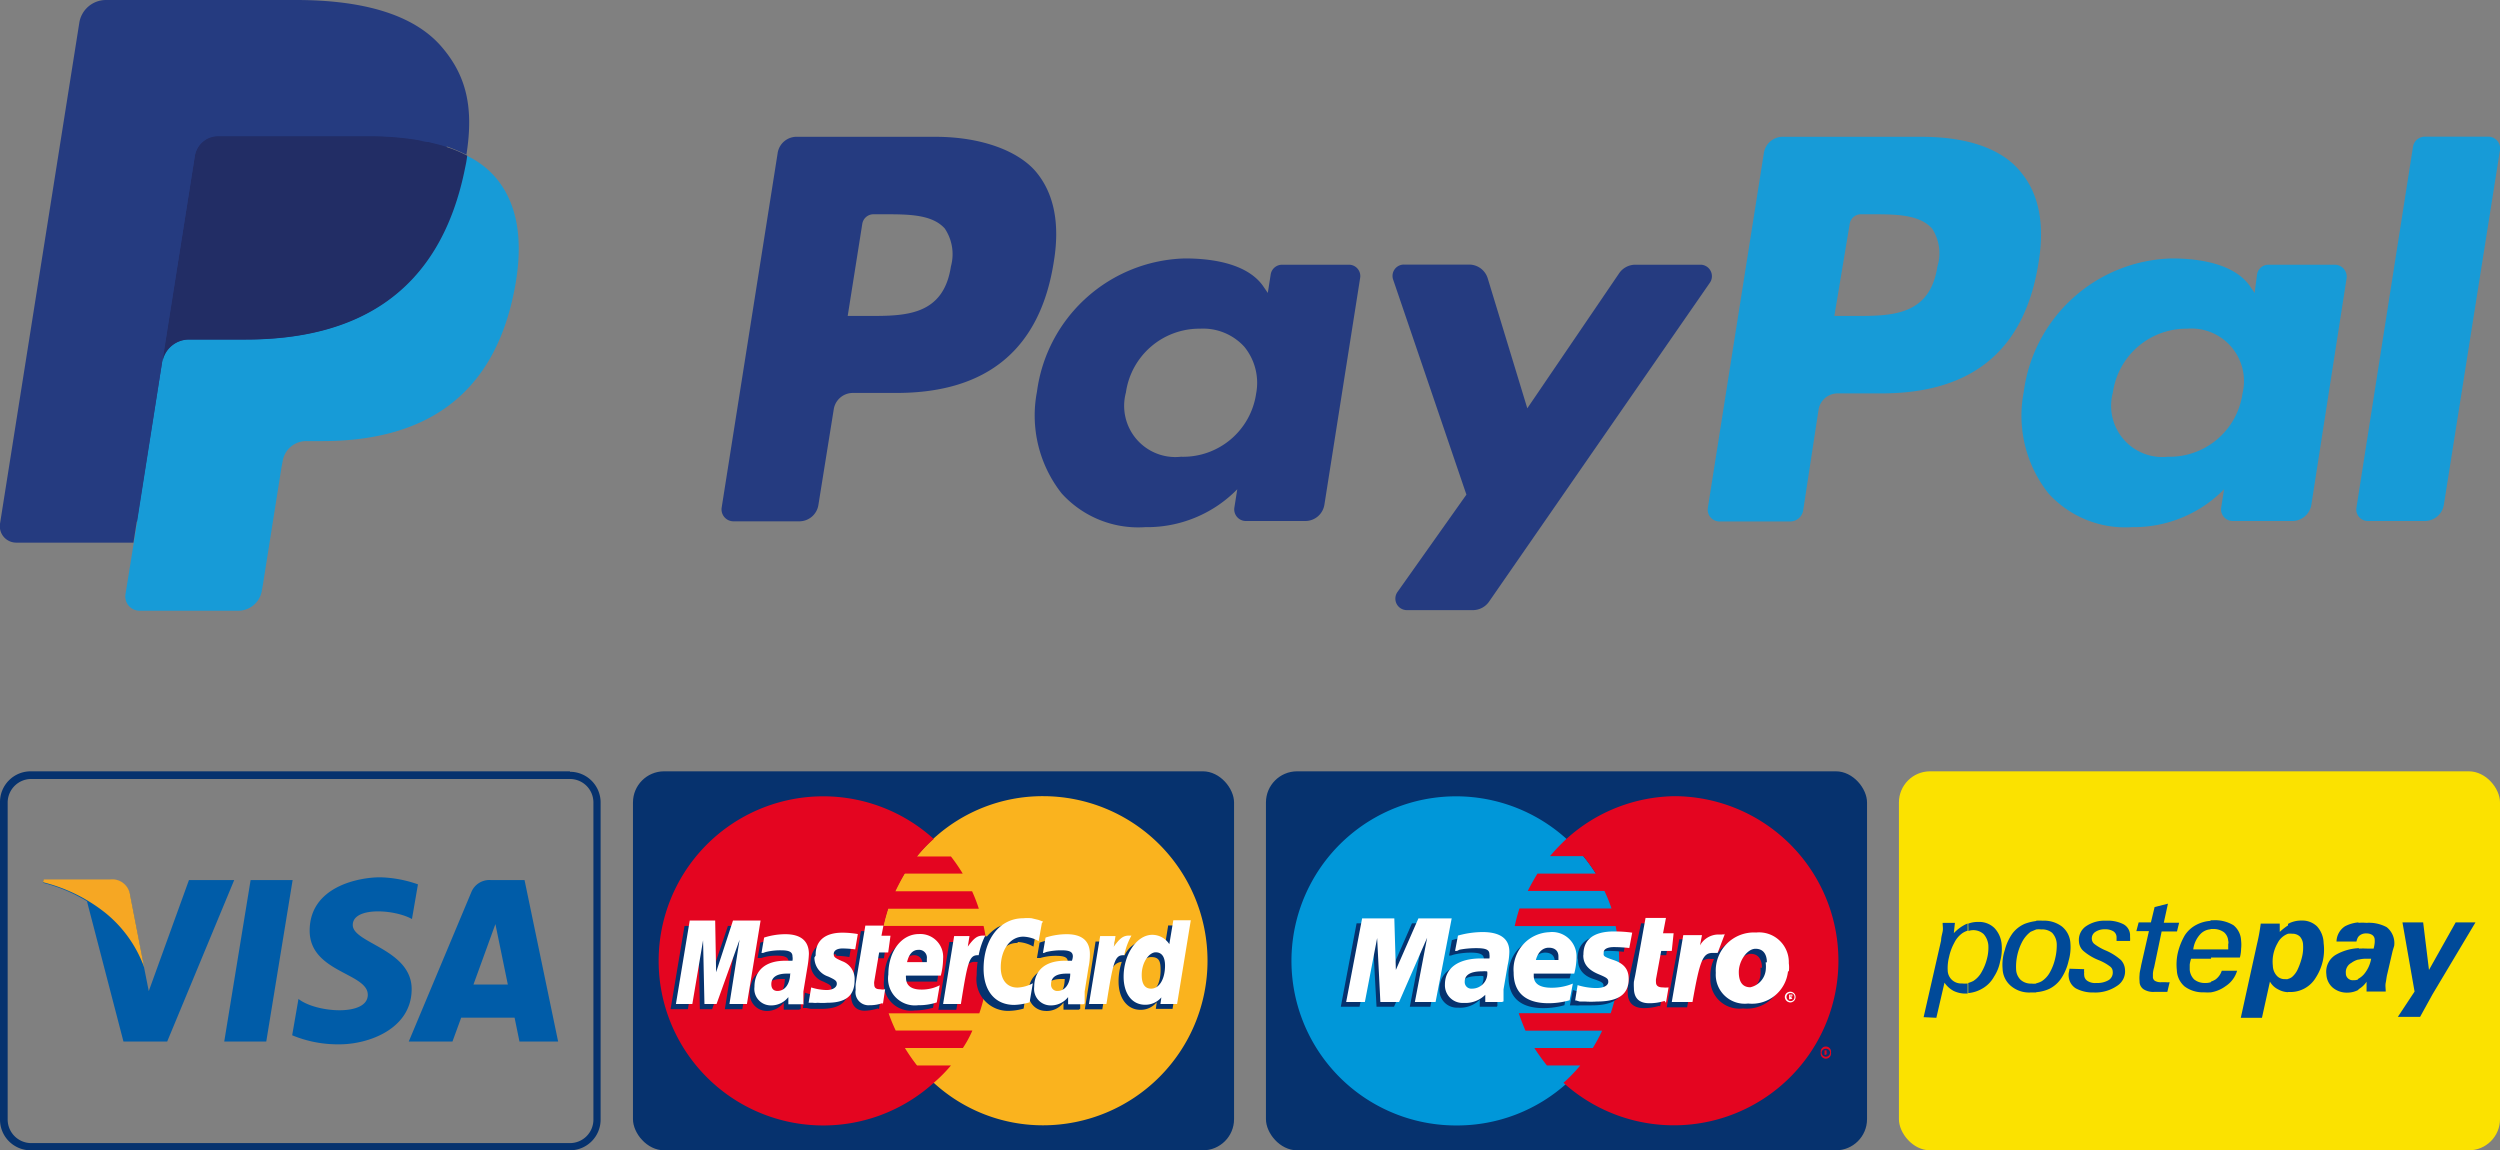 <svg xmlns="http://www.w3.org/2000/svg" id="a3f0c0b4-c44c-4ee0-aaa0-6527e896944c" data-name="Livello 1" viewBox="0 0 163 75"><rect x="0" y="0" width="163" height="75" fill="#808080" stroke="none"/><defs><style>.b2705e90-859a-4f3a-93ee-46e43c5aab18{fill:#253b80;}.a42d5f4a-2177-44b6-9e44-4e0103852088{fill:#179bd7;}.aef902ee-9367-448b-9c6c-906a50b95da5{fill:#222d65;}.b5da75b3-68e3-45c0-b9c5-066e56df18fe{fill:#fbe200;}.e4d637bb-4dc7-4875-afaa-96cb37f8c1af,.e5183708-abfe-4958-b121-a2ad0dbd8c03{fill:#06326e;}.a97b791e-7029-4f50-8635-de6e23f52845{fill:#fab31e;}.a97b791e-7029-4f50-8635-de6e23f52845,.abe2f307-202c-41e2-aa0b-148a92eac1db,.b0304c93-54f4-4573-891b-1889fa5f8856,.e5183708-abfe-4958-b121-a2ad0dbd8c03,.fc1fc925-0dec-4ab2-a208-1b041279d0cc{fill-rule:evenodd;}.fc1fc925-0dec-4ab2-a208-1b041279d0cc{fill:#e40520;}.abe2f307-202c-41e2-aa0b-148a92eac1db{fill:#fff;}.fc539d79-4142-4dac-98ee-b8758886eb33{fill:#005ca8;}.a7caedbf-0b44-462f-832e-928e8a7c3cbe{fill:#f6a723;}.b0304c93-54f4-4573-891b-1889fa5f8856{fill:#0097d9;}.fd15b044-eb81-464d-9522-492a99da3df8{fill:#004a99;}</style></defs><path class="b2705e90-859a-4f3a-93ee-46e43c5aab18" d="M62,17.37c-.49,3.23-3,3.23-5.36,3.23H55.27l.95-6a.74.74,0,0,1,.74-.63h.64c1.62,0,3.17,0,4,.93A3,3,0,0,1,62,17.37ZM61,8.92h-9A1.25,1.25,0,0,0,50.7,10L47.05,33.11a.78.78,0,0,0,.75.88h4.32a1.26,1.26,0,0,0,1.24-1.07l1-6.23a1.26,1.26,0,0,1,1.24-1.07h2.85c5.94,0,9.38-2.88,10.26-8.57.41-2.49,0-4.44-1.14-5.82S64,8.92,61,8.92Z"></path><path class="b2705e90-859a-4f3a-93ee-46e43c5aab18" d="M81.9,25.66A4.81,4.81,0,0,1,77,29.78a3.34,3.34,0,0,1-3.59-4.19,4.84,4.84,0,0,1,4.84-4.16,3.63,3.63,0,0,1,2.88,1.18A3.72,3.72,0,0,1,81.9,25.66Zm6-8.4H83.59a.75.75,0,0,0-.74.63l-.19,1.21-.3-.44c-.94-1.35-3-1.81-5.1-1.81a10,10,0,0,0-9.65,8.69,8.21,8.21,0,0,0,1.61,6.63,6.73,6.73,0,0,0,5.45,2.2,8.23,8.23,0,0,0,6-2.47l-.19,1.2a.76.76,0,0,0,.74.87h3.89a1.26,1.26,0,0,0,1.24-1.06l2.33-14.78A.74.74,0,0,0,87.92,17.26Z"></path><path class="b2705e90-859a-4f3a-93ee-46e43c5aab18" d="M110.92,17.26h-4.34a1.28,1.28,0,0,0-1,.54l-6,8.82L97,18.15a1.27,1.27,0,0,0-1.2-.9H91.55a.74.74,0,0,0-.71,1l4.77,14-4.49,6.34a.75.75,0,0,0,.62,1.19h4.33a1.29,1.29,0,0,0,1-.53l14.43-20.84A.75.75,0,0,0,110.92,17.26Z"></path><path class="a42d5f4a-2177-44b6-9e44-4e0103852088" d="M126.32,17.37c-.49,3.23-3,3.23-5.36,3.23H119.6l1-6a.74.74,0,0,1,.74-.63h.63c1.62,0,3.16,0,4,.93A2.93,2.93,0,0,1,126.32,17.37Zm-1-8.45h-9A1.25,1.25,0,0,0,115,10l-3.65,23.12a.77.77,0,0,0,.74.88h4.62a.86.86,0,0,0,.86-.74l1-6.55a1.26,1.26,0,0,1,1.24-1.06h2.85c6,0,9.38-2.88,10.26-8.57.41-2.5,0-4.45-1.14-5.83C130.57,9.71,128.3,8.92,125.29,8.92Z"></path><path class="a42d5f4a-2177-44b6-9e44-4e0103852088" d="M146.21,25.66a4.8,4.8,0,0,1-4.87,4.12,3.34,3.34,0,0,1-3.58-4.19,4.84,4.84,0,0,1,4.84-4.16,3.43,3.43,0,0,1,3.61,4.23Zm6-8.4h-4.31a.75.75,0,0,0-.74.63L147,19.1l-.3-.44c-.94-1.35-3-1.81-5.1-1.81a10,10,0,0,0-9.65,8.69,8.17,8.17,0,0,0,1.61,6.63,6.76,6.76,0,0,0,5.45,2.2,8.25,8.25,0,0,0,6-2.47l-.19,1.2a.76.76,0,0,0,.75.87h3.89a1.26,1.26,0,0,0,1.24-1.06L153,18.13A.78.78,0,0,0,152.23,17.26Z"></path><path class="a42d5f4a-2177-44b6-9e44-4e0103852088" d="M157.33,9.55,153.64,33.1a.75.75,0,0,0,.73.87h3.73a1.26,1.26,0,0,0,1.24-1.06L163,9.78a.77.77,0,0,0-.74-.87H158.1A.79.79,0,0,0,157.33,9.55Z"></path><path class="b2705e90-859a-4f3a-93ee-46e43c5aab18" d="M9.6,38.46l.7-4.38L8.76,34H1.42L6.52,1.72a.45.45,0,0,1,.14-.26.39.39,0,0,1,.27-.1H19.3c4.11,0,7,.86,8.42,2.54a5.85,5.85,0,0,1,1.35,2.53,9.39,9.39,0,0,1,0,3.49l0,.09v.89l.7.4a5.09,5.09,0,0,1,1.4,1.06,5,5,0,0,1,1.15,2.55,11.12,11.12,0,0,1-.16,3.71,13.46,13.46,0,0,1-1.52,4.21,8.67,8.67,0,0,1-2.4,2.63A9.77,9.77,0,0,1,25,26.92a16.23,16.23,0,0,1-4,.46H20a2.91,2.91,0,0,0-2.86,2.44l-.07.4-1.22,7.72-.05.29c0,.09,0,.14-.08.16a.17.17,0,0,1-.12,0h-6Z"></path><path class="a42d5f4a-2177-44b6-9e44-4e0103852088" d="M30.41,10.14q-.06.34-.12.72C28.65,19.24,23.07,22.13,16,22.13H12.32a1.77,1.77,0,0,0-1.75,1.49L8.72,35.4l-.54,3.35a.93.93,0,0,0,.92,1.07h6.44a1.56,1.56,0,0,0,1.53-1.3l.06-.33,1.22-7.7.08-.42A1.55,1.55,0,0,1,20,28.76h1c6.23,0,11.12-2.54,12.54-9.86.6-3.06.28-5.63-1.3-7.41A5.73,5.73,0,0,0,30.41,10.14Z"></path><path class="aef902ee-9367-448b-9c6c-906a50b95da5" d="M28.7,9.45l-.76-.19c-.26,0-.53-.11-.82-.15a19.94,19.94,0,0,0-3.19-.23h-9.7a1.68,1.68,0,0,0-.67.15,1.55,1.55,0,0,0-.86,1.16L10.64,23.25l-.05.38a1.75,1.75,0,0,1,1.74-1.49H16c7.12,0,12.7-2.89,14.34-11.27a6.36,6.36,0,0,0,.12-.72,7.92,7.92,0,0,0-1.33-.56A3.71,3.71,0,0,0,28.7,9.45Z"></path><path class="b2705e90-859a-4f3a-93ee-46e43c5aab18" d="M12.7,10.18A1.55,1.55,0,0,1,13.56,9a1.53,1.53,0,0,1,.67-.15h9.7a21.07,21.07,0,0,1,3.19.23l.82.15c.26.05.52.12.76.19l.37.11a11,11,0,0,1,1.34.56c.49-3.1,0-5.2-1.68-7.11C26.89.9,23.56,0,19.29,0H6.92A1.76,1.76,0,0,0,5.17,1.49L0,34.15a1.07,1.07,0,0,0,1.05,1.23H8.7l1.93-12.17Z"></path><rect class="b5da75b3-68e3-45c0-b9c5-066e56df18fe" x="123.81" y="50.29" width="39.19" height="24.71" rx="2.03"></rect><path class="e4d637bb-4dc7-4875-afaa-96cb37f8c1af" d="M37.16,50.79a1.53,1.53,0,0,1,1.53,1.53V73a1.53,1.53,0,0,1-1.53,1.53H2A1.54,1.54,0,0,1,.5,73V52.32A1.54,1.54,0,0,1,2,50.79H37.16m0-.5H2a2,2,0,0,0-2,2V73a2,2,0,0,0,2,2H37.16a2,2,0,0,0,2-2V52.32a2,2,0,0,0-2-2Z"></path><rect class="e4d637bb-4dc7-4875-afaa-96cb37f8c1af" x="82.54" y="50.29" width="39.19" height="24.71" rx="2.03"></rect><rect class="e4d637bb-4dc7-4875-afaa-96cb37f8c1af" x="41.27" y="50.29" width="39.19" height="24.71" rx="2.03"></rect><path class="a97b791e-7029-4f50-8635-de6e23f52845" d="M60.87,70.59A10.53,10.53,0,0,0,68,73.37a10.73,10.73,0,0,0,0-21.46,10.53,10.53,0,0,0-7.15,2.78,10.78,10.78,0,0,0-3.51,8,10.67,10.67,0,0,0,3.51,7.94Z"></path><path class="fc1fc925-0dec-4ab2-a208-1b041279d0cc" d="M64.32,61.51a10.84,10.84,0,0,0-.19-1.14H57.61c.08-.39.19-.76.3-1.12h5.91a10.35,10.35,0,0,0-.44-1.14h-5c.19-.39.39-.78.61-1.15h3.78A11.41,11.41,0,0,0,62,55.84H59.79a9.06,9.06,0,0,1,1.09-1.14,10.73,10.73,0,1,0,0,15.9h0A9.53,9.53,0,0,0,62,69.47H59.79A12.21,12.21,0,0,1,59,68.33h3.78a7.34,7.34,0,0,0,.62-1.14h-5a11,11,0,0,1-.46-1.12h5.91a9.2,9.2,0,0,0,.32-1.14,10.82,10.82,0,0,0,.18-1.14,10.42,10.42,0,0,0,.06-1.13c0-.39,0-.78-.06-1.15Z"></path><path class="e5183708-abfe-4958-b121-a2ad0dbd8c03" d="M57.24,65.75a3.11,3.11,0,0,1-.87.15c-.55,0-.88-.36-.88-1,0-.13,0-.26,0-.41l.08-.42.06-.36.5-3h1.1l-.13.66h.7l-.17,1.11H57l-.29,1.8a.53.53,0,0,0,0,.18c0,.25.11.33.39.33a3.48,3.48,0,0,0,.36,0l-.15,1Z"></path><path class="e5183708-abfe-4958-b121-a2ad0dbd8c03" d="M60.82,65.71a4.43,4.43,0,0,1-1.18.17,1.77,1.77,0,0,1-2-2c0-1.53.84-2.63,2-2.63a1.47,1.47,0,0,1,1.54,1.6A4.64,4.64,0,0,1,61.1,64H58.8a.47.47,0,0,0,0,.15c0,.51.35.77,1,.77a2.81,2.81,0,0,0,1.2-.28l-.17,1.1Zm-.68-2.63v-.22a.52.52,0,0,0-.55-.58c-.37,0-.63.28-.74.8Z"></path><polygon class="e5183708-abfe-4958-b121-a2ad0dbd8c03" points="48.4 65.8 47.26 65.8 47.92 61.62 46.43 65.8 45.63 65.8 45.55 61.65 44.85 65.8 43.72 65.8 44.63 60.37 46.3 60.37 46.33 63.72 47.46 60.37 49.3 60.37 48.4 65.8"></polygon><path class="e5183708-abfe-4958-b121-a2ad0dbd8c03" d="M51.18,63.83l-.22,0c-.66,0-1,.26-1,.66a.42.42,0,0,0,.43.46c.54,0,.76-.45.78-1.1Zm.92,2h-1l0-.46a1.35,1.35,0,0,1-1.21.54,1.12,1.12,0,0,1-1-1.22,1.79,1.79,0,0,1,.09-.57c.19-.69.87-1.11,1.92-1.13a4.79,4.79,0,0,1,.51,0,.86.86,0,0,0,0-.29c0-.29-.24-.39-.77-.39a3.12,3.12,0,0,0-1,.15l-.17,0-.07,0,.17-1A4.47,4.47,0,0,1,51,61.26c1,0,1.53.47,1.53,1.31a3.89,3.89,0,0,1-.06.87L52.21,65l0,.28,0,.22,0,.15,0,.13Z"></path><path class="e5183708-abfe-4958-b121-a2ad0dbd8c03" d="M66.38,61.42a2.27,2.27,0,0,1,1,.3l.2-1.18a1.36,1.36,0,0,0-.29-.11l-.46-.13a2.12,2.12,0,0,0-.54-.06,2.28,2.28,0,0,0-1.25.22,3.24,3.24,0,0,0-.69.59l-.14,0-1.18.83.06-.46H61.9l-.72,4.42h1.17l.42-2.37A5.15,5.15,0,0,1,63,63a.66.66,0,0,1,.64-.28h.1a5.57,5.57,0,0,0-.06.85,2.06,2.06,0,0,0,2.06,2.34,3.8,3.8,0,0,0,1-.15l.2-1.25a2,2,0,0,1-1,.3c-.68,0-1.09-.52-1.09-1.33,0-1.19.61-2,1.47-2Z"></path><path class="e5183708-abfe-4958-b121-a2ad0dbd8c03" d="M76.16,60.37l-.25,1.55a1.19,1.19,0,0,0-1.06-.63,1.74,1.74,0,0,0-1.53,1v0l-.73-.44.07-.46H71.43l-.7,4.42h1.14l.39-2.38s.29-.33.36-.44a.75.75,0,0,1,.52-.28A4,4,0,0,0,72.93,64c0,1.1.58,1.84,1.42,1.84a1.33,1.33,0,0,0,1.07-.5l-.06.44h1.09l.88-5.44H76.16Zm-1.42,4.39c-.39,0-.58-.3-.58-.87,0-.87.36-1.49.9-1.49s.61.31.61.86c0,.89-.37,1.5-.93,1.5Z"></path><path class="e5183708-abfe-4958-b121-a2ad0dbd8c03" d="M69.42,63.83l-.22,0c-.67,0-1,.26-1,.66a.42.42,0,0,0,.43.46c.55,0,.77-.45.79-1.1Zm.92,2h-1l0-.46a1.36,1.36,0,0,1-1.22.54,1.12,1.12,0,0,1-1.06-1.22c0-1,.79-1.69,2-1.69a4.53,4.53,0,0,1,.5,0,1.06,1.06,0,0,0,.06-.29c0-.3-.24-.39-.79-.39a3.58,3.58,0,0,0-1,.14l-.15,0-.07,0,.17-1a4.23,4.23,0,0,1,1.35-.24c1,0,1.5.46,1.5,1.31a3.22,3.22,0,0,1,0,.87L70.43,65l0,.28,0,.22,0,.15v.12Z"></path><path class="e5183708-abfe-4958-b121-a2ad0dbd8c03" d="M54.52,62.32a5,5,0,0,1,.86.08l.17-1c-.33,0-.77-.09-1-.09-1.28,0-1.71.7-1.71,1.51A1.25,1.25,0,0,0,53.68,64c.46.22.53.26.53.47s-.24.44-.68.44a3.07,3.07,0,0,1-1.05-.19l-.13,1v0l.22,0,.3.06.66,0c1.29,0,1.82-.5,1.82-1.47a1.26,1.26,0,0,0-.87-1.24c-.5-.22-.55-.25-.55-.46s.22-.39.58-.39Z"></path><path class="abe2f307-202c-41e2-aa0b-148a92eac1db" d="M67.93,60.19l-.21,1.17a2.19,2.19,0,0,0-1-.29c-.86,0-1.47.85-1.47,2,0,.83.41,1.32,1.09,1.32a2.34,2.34,0,0,0,1-.28l-.21,1.24a3.8,3.8,0,0,1-1,.17c-1.25,0-2-.91-2-2.36,0-1.93,1.06-3.29,2.59-3.29a2.76,2.76,0,0,1,.54,0l.46.11.29.11Z"></path><path class="abe2f307-202c-41e2-aa0b-148a92eac1db" d="M64.21,61H64.1c-.39,0-.61.18-1,.72l.11-.69h-1l-.72,4.43h1.16c.43-2.71.54-3.18,1.09-3.18h.07A4.81,4.81,0,0,1,64.24,61Z"></path><path class="abe2f307-202c-41e2-aa0b-148a92eac1db" d="M57.54,65.4a2.41,2.41,0,0,1-.83.14.85.85,0,0,1-.92-1,2.87,2.87,0,0,1,0-.39l.07-.45.06-.35.5-3H57.6l-.13.66h.59l-.15,1.09h-.59L57,64a.62.62,0,0,0,0,.18c0,.22.11.32.39.32a.76.76,0,0,0,.32,0l-.15,1Z"></path><path class="abe2f307-202c-41e2-aa0b-148a92eac1db" d="M53.1,62.43A1.3,1.3,0,0,0,54,63.67c.48.22.56.29.56.48s-.21.4-.67.4a3.47,3.47,0,0,1-1-.17l-.17,1,.06,0,.21,0a1.22,1.22,0,0,0,.32,0,3.79,3.79,0,0,0,.62,0c1.22,0,1.79-.46,1.79-1.47a1.23,1.23,0,0,0-.81-1.24c-.5-.22-.55-.28-.55-.48s.2-.35.57-.35a6.6,6.6,0,0,1,.83.06l.17-1a6,6,0,0,0-1-.09c-1.31,0-1.77.68-1.75,1.49Z"></path><path class="abe2f307-202c-41e2-aa0b-148a92eac1db" d="M76.75,65.46H75.66l.06-.43a1.37,1.37,0,0,1-1.06.48c-.85,0-1.4-.72-1.4-1.83,0-1.47.87-2.73,1.87-2.73a1.33,1.33,0,0,1,1.11.61L76.5,60h1.14l-.89,5.44Zm-1.7-1c.54,0,.91-.63.91-1.5,0-.57-.21-.87-.61-.87s-.91.61-.91,1.48c0,.59.21.89.61.89Z"></path><path class="abe2f307-202c-41e2-aa0b-148a92eac1db" d="M61.07,65.36a3.71,3.71,0,0,1-1.2.18,1.75,1.75,0,0,1-1.95-2c0-1.51.85-2.64,2-2.64a1.49,1.49,0,0,1,1.57,1.61,4.47,4.47,0,0,1-.15,1.1H59.07a.37.37,0,0,0,0,.13c0,.52.35.78,1,.78a2.55,2.55,0,0,0,1.2-.28l-.19,1.1Zm-.64-2.63v-.22a.51.51,0,0,0-.55-.58c-.37,0-.62.28-.74.8Z"></path><polygon class="abe2f307-202c-41e2-aa0b-148a92eac1db" points="48.7 65.46 47.56 65.46 48.22 61.27 46.72 65.46 45.93 65.46 45.84 61.31 45.14 65.46 44.07 65.46 44.97 60.02 46.63 60.02 46.69 63.39 47.79 60.02 49.59 60.02 48.7 65.46"></polygon><path class="abe2f307-202c-41e2-aa0b-148a92eac1db" d="M51.55,63.48l-.26,0c-.64,0-1,.24-1,.69,0,.28.14.44.4.44.48,0,.81-.44.83-1.11Zm.85,2h-1l0-.47a1.42,1.42,0,0,1-1.21.54,1.07,1.07,0,0,1-1-1.2c0-1.09.73-1.71,2-1.71l.48,0a.84.84,0,0,0,0-.28c0-.29-.21-.4-.74-.4a4,4,0,0,0-1,.11l-.17.06h-.11l.17-1a4.56,4.56,0,0,1,1.39-.22c1,0,1.53.44,1.53,1.29a6.33,6.33,0,0,1-.1.88l-.26,1.57,0,.28,0,.22,0,.17v.11Z"></path><path class="abe2f307-202c-41e2-aa0b-148a92eac1db" d="M69.78,63.48c-.13,0-.18,0-.25,0-.67,0-1,.24-1,.69a.4.4,0,0,0,.43.44c.46,0,.81-.44.82-1.11Zm.86,2h-1l0-.47a1.42,1.42,0,0,1-1.21.54,1.07,1.07,0,0,1-1-1.2c0-1.09.73-1.71,2-1.71l.46,0a1,1,0,0,0,.06-.28c0-.29-.2-.4-.73-.4a4.2,4.2,0,0,0-1,.11l-.15.06H68l.17-1a4.5,4.5,0,0,1,1.38-.22c1,0,1.51.44,1.51,1.29a4,4,0,0,1-.09.88l-.25,1.57,0,.28,0,.22,0,.17v.11Z"></path><path class="abe2f307-202c-41e2-aa0b-148a92eac1db" d="M73.73,61h-.11c-.39,0-.61.18-1,.72l.11-.69h-1L71,65.46h1.14c.43-2.71.54-3.18,1.09-3.18h.07A4.46,4.46,0,0,1,73.77,61Z"></path><polygon class="fc539d79-4142-4dac-98ee-b8758886eb33" points="17.36 67.91 14.62 67.91 16.34 57.38 19.08 57.38 17.36 67.91"></polygon><path class="fc539d79-4142-4dac-98ee-b8758886eb33" d="M12.32,57.38,9.7,64.62l-.31-1.56h0l-.92-4.73a1.17,1.17,0,0,0-1.3-.95H2.86l-.06.18a10.41,10.41,0,0,1,2.87,1.2l2.38,9.15H10.9l4.37-10.53Z"></path><path class="fc539d79-4142-4dac-98ee-b8758886eb33" d="M33.87,67.91h2.52L34.2,57.38H32a1.27,1.27,0,0,0-1.27.79l-4.08,9.74H29.5l.57-1.56h3.48Zm-3-3.72,1.43-3.94.81,3.94Z"></path><path class="fc539d79-4142-4dac-98ee-b8758886eb33" d="M26.86,59.92l.39-2.26a7.93,7.93,0,0,0-2.47-.46c-1.36,0-4.59.59-4.59,3.48,0,2.72,3.79,2.75,3.79,4.18s-3.4,1.17-4.52.27l-.41,2.37a7.78,7.78,0,0,0,3.1.59c1.87,0,4.69-1,4.69-3.6S23,61.5,23,60.31,25.68,59.27,26.86,59.92Z"></path><path class="a7caedbf-0b44-462f-832e-928e8a7c3cbe" d="M9.4,63.07l-.92-4.73a1.17,1.17,0,0,0-1.3-1H2.86l-.06.18a10.62,10.62,0,0,1,4.07,2A8.12,8.12,0,0,1,9.4,63.07Z"></path><path class="b0304c93-54f4-4573-891b-1889fa5f8856" d="M102.14,70.6A10.73,10.73,0,1,0,95,73.38a10.68,10.68,0,0,0,7.19-2.78Z"></path><path class="b0304c93-54f4-4573-891b-1889fa5f8856" d="M102.14,70.6a10.73,10.73,0,0,0,0-15.91V70.6Z"></path><path class="fc1fc925-0dec-4ab2-a208-1b041279d0cc" d="M109.35,51.91a10.69,10.69,0,0,0-7.21,2.78,12.84,12.84,0,0,0-1.08,1.13h2.17a12.59,12.59,0,0,1,.82,1.14h-3.81c-.23.38-.44.75-.63,1.13h5a10.87,10.87,0,0,1,.46,1.14h-6a10.8,10.8,0,0,0-.31,1.15h6.58a11.3,11.3,0,0,1,.23,2.28,10.72,10.72,0,0,1-.55,3.4h-6c.13.38.28.76.44,1.14h5a11.12,11.12,0,0,1-.61,1.13h-3.81a13.79,13.79,0,0,0,.82,1.14h2.17a10.56,10.56,0,0,1-1.09,1.13,10.73,10.73,0,1,0,7.21-18.69Z"></path><path class="fc1fc925-0dec-4ab2-a208-1b041279d0cc" d="M118.71,68.63a.34.34,0,1,1,.67,0,.34.34,0,1,1-.67,0Zm.33.27a.28.28,0,0,0,.28-.27.26.26,0,0,0-.28-.25.26.26,0,0,0-.27.25.28.28,0,0,0,.27.27Zm0-.12h-.08v-.3H119s.07,0,.09,0,0,0,0,.06a.11.11,0,0,1,0,.09l0,.13h-.08l0-.11h0v.11Zm0-.17h.09a.08.08,0,0,0,0,0l0,0a.08.08,0,0,0,0,0h0v.09Z"></path><polygon class="e5183708-abfe-4958-b121-a2ad0dbd8c03" points="93.26 65.64 91.92 65.64 92.72 61.46 90.89 65.64 89.75 65.64 89.52 61.48 88.64 65.64 87.42 65.64 88.45 60.2 90.57 60.2 90.59 63.56 92.06 60.2 94.31 60.2 93.26 65.64 93.26 65.64"></polygon><path class="e5183708-abfe-4958-b121-a2ad0dbd8c03" d="M108.19,65.58a3.52,3.52,0,0,1-1,.15c-.68,0-1.06-.34-1.06-1a2.73,2.73,0,0,1,0-.4l.08-.44.06-.34L107,60.2h1.33l-.19,1h.67l-.17,1.08h-.69l-.36,1.85c0,.08,0,.14,0,.19,0,.23.15.31.46.31a.91.91,0,0,0,.36,0l-.17,1Z"></path><path class="e5183708-abfe-4958-b121-a2ad0dbd8c03" d="M102.89,62.61c0,.55.32,1,1,1.22s.66.3.66.51-.26.4-.78.4a4.42,4.42,0,0,1-1.22-.19l-.19,1h.06l.25,0a1.49,1.49,0,0,0,.36,0l.74,0c1.43,0,2.08-.46,2.08-1.47,0-.61-.27-1-1-1.24s-.63-.27-.63-.48.23-.36.65-.36a9.17,9.17,0,0,1,1,.06l.19-1a8.56,8.56,0,0,0-1.2-.1c-1.51,0-2,.69-2,1.51Z"></path><path class="e5183708-abfe-4958-b121-a2ad0dbd8c03" d="M97.59,65.64H96.48l0-.46a1.82,1.82,0,0,1-1.41.52,1.15,1.15,0,0,1-1.22-1.19c0-1.08.86-1.71,2.36-1.71.15,0,.33,0,.54,0a.69.69,0,0,0,0-.27c0-.29-.23-.42-.87-.42a5.17,5.17,0,0,0-1.09.13l-.19.06-.12,0,.18-1a5.54,5.54,0,0,1,1.6-.25c1.16,0,1.77.46,1.77,1.3a3.72,3.72,0,0,1-.13.89l-.27,1.55,0,.3,0,.23,0,.15v.12Zm-.9-2a1.28,1.28,0,0,0-.31,0c-.76,0-1.14.24-1.14.68a.43.43,0,0,0,.48.44,1,1,0,0,0,1-1.09Z"></path><path class="e5183708-abfe-4958-b121-a2ad0dbd8c03" d="M102,65.54a5.09,5.09,0,0,1-1.37.19c-1.49,0-2.27-.7-2.27-2a2.42,2.42,0,0,1,2.34-2.63,1.59,1.59,0,0,1,1.8,1.6,3.93,3.93,0,0,1-.16,1.09H99.66a.37.37,0,0,0,0,.15c0,.5.4.78,1.18.78a3.29,3.29,0,0,0,1.39-.3L102,65.54Zm-.63-2.63v-.23c0-.36-.23-.57-.63-.57a.88.88,0,0,0-.86.8Z"></path><path class="e5183708-abfe-4958-b121-a2ad0dbd8c03" d="M116.23,63.62a2.34,2.34,0,0,1-2.59,2.13,1.89,1.89,0,0,1-2.12-2,2.48,2.48,0,0,1,2.63-2.63,1.93,1.93,0,0,1,2.12,2,2.37,2.37,0,0,1,0,.54Zm-1.35-.52c0-.47-.19-.91-.73-.91S113,63,113,63.71s.29,1,.78,1a1.34,1.34,0,0,0,1-1.1,3.8,3.8,0,0,0,0-.52Z"></path><path class="abe2f307-202c-41e2-aa0b-148a92eac1db" d="M116.37,65a.35.35,0,0,1,.36-.34.34.34,0,0,1,.34.34.35.35,0,0,1-.34.36.37.37,0,0,1-.36-.36Zm.36.27A.25.25,0,0,0,117,65a.24.24,0,0,0-.25-.25.25.25,0,0,0-.27.25.27.27,0,0,0,.27.27Zm0-.12h-.08v-.3h.12a.13.13,0,0,1,.09,0,.1.1,0,0,1,0,.07.07.07,0,0,1-.07.08l.07.13h-.09l0-.11h0v.11Zm0-.17h.08v-.07h-.08V65Z"></path><polygon class="abe2f307-202c-41e2-aa0b-148a92eac1db" points="93.6 65.33 92.25 65.33 93.05 61.14 91.22 65.33 90 65.33 89.79 61.16 88.99 65.33 87.77 65.33 88.81 59.88 90.91 59.88 91.01 63.24 92.48 59.88 94.65 59.88 93.6 65.33 93.6 65.33"></polygon><path class="abe2f307-202c-41e2-aa0b-148a92eac1db" d="M108.53,65.26a3.23,3.23,0,0,1-1,.15c-.67,0-1-.34-1-1a3.18,3.18,0,0,1,0-.4l.09-.44.06-.33.61-3.39h1.33l-.19,1h.69L109,62h-.69l-.34,1.85a1.3,1.3,0,0,0,0,.19c0,.23.15.34.46.34a1.63,1.63,0,0,0,.36,0l-.17,1Z"></path><path class="e5183708-abfe-4958-b121-a2ad0dbd8c03" d="M112,62.17l0-.15.25-.69c-.06,0-.08,0-.11,0a.24.24,0,0,1-.1,0h-.13c-.44,0-.75.19-1.17.71l.14-.8h-1.39l-.82,4.44h1.33c.19-1,.27-1.6.38-2.08.17-.8.75-1.16,1.2-1.07a.39.39,0,0,1,.14,0l.09,0,.21-.38Z"></path><path class="abe2f307-202c-41e2-aa0b-148a92eac1db" d="M112.42,60.93a.37.37,0,0,0-.15,0c-.06,0-.1,0-.1,0H112a1.39,1.39,0,0,0-1.16.71l.13-.67h-1.22L109,65.33h1.35c.48-2.72.67-3.2,1.32-3.2l.17,0,.15,0,.48-1.26Z"></path><path class="abe2f307-202c-41e2-aa0b-148a92eac1db" d="M103.23,62.3c0,.54.32.94,1,1.22.55.23.63.29.63.5s-.25.4-.78.4a4.22,4.22,0,0,1-1.22-.19l-.16,1h.06l.23.07.36,0a5.66,5.66,0,0,0,.76,0c1.4,0,2.08-.46,2.08-1.47,0-.61-.28-1-1-1.24s-.63-.28-.63-.49.23-.35.67-.35a9.12,9.12,0,0,1,1,.06l.19-1a8.35,8.35,0,0,0-1.18-.08c-1.51,0-2,.67-2,1.49Z"></path><path class="abe2f307-202c-41e2-aa0b-148a92eac1db" d="M97.93,65.33H96.84l0-.47a1.83,1.83,0,0,1-1.41.53,1.15,1.15,0,0,1-1.22-1.2c0-1.07.86-1.7,2.36-1.7.14,0,.33,0,.54,0a.88.88,0,0,0,0-.27c0-.3-.23-.4-.86-.4a5.87,5.87,0,0,0-1.09.1L95,62l-.13,0,.19-1a6.08,6.08,0,0,1,1.6-.23c1.16,0,1.75.44,1.75,1.28a4.29,4.29,0,0,1-.11.88l-.27,1.58,0,.27,0,.23,0,.15,0,.13Zm-1-2a1.74,1.74,0,0,0-.29,0c-.76,0-1.14.23-1.14.67a.43.43,0,0,0,.47.46,1,1,0,0,0,1-1.11Z"></path><path class="abe2f307-202c-41e2-aa0b-148a92eac1db" d="M102.33,65.22a5,5,0,0,1-1.37.19c-1.49,0-2.27-.69-2.27-2A2.43,2.43,0,0,1,101,60.78a1.59,1.59,0,0,1,1.79,1.6,4.35,4.35,0,0,1-.15,1.1H100v.14c0,.51.38.78,1.16.78a3.58,3.58,0,0,0,1.39-.27l-.21,1.09Zm-.72-2.63v-.23c0-.36-.23-.57-.63-.57s-.71.3-.84.8Z"></path><path class="abe2f307-202c-41e2-aa0b-148a92eac1db" d="M116.58,63.31a2.36,2.36,0,0,1-2.6,2.12,1.89,1.89,0,0,1-2.11-2,2.49,2.49,0,0,1,2.63-2.63,1.94,1.94,0,0,1,2.13,2,2,2,0,0,1,0,.55Zm-1.38-.57c0-.46-.19-.88-.74-.88s-1.09.8-1.09,1.51.29,1,.75,1a1.29,1.29,0,0,0,1-1.07,2,2,0,0,0,0-.55Z"></path><path class="fd15b044-eb81-464d-9522-492a99da3df8" d="M128.33,60.22a1.78,1.78,0,0,1,.65-.11,1.43,1.43,0,0,1,1.05.39,1.75,1.75,0,0,1,.48,1.11,3.1,3.1,0,0,1-.1,1.07,2.75,2.75,0,0,1-.4,1,2,2,0,0,1-.79.79,2.17,2.17,0,0,1-.89.28v-.66a2.06,2.06,0,0,0,.33-.13,1.61,1.61,0,0,0,.55-.6,3.36,3.36,0,0,0,.34-.85,2.81,2.81,0,0,0,.09-.89,1.28,1.28,0,0,0-.3-.71,1,1,0,0,0-1-.21Zm-2.91,6.1,1.14-5c0-.2.06-.38.1-.58s0-.38,0-.57h.8l-.07.67a2.78,2.78,0,0,1,.74-.56l.16-.07v.47a1.31,1.31,0,0,0-.34.16,1.66,1.66,0,0,0-.53.63,3.32,3.32,0,0,0-.34.92,2.94,2.94,0,0,0-.09.87.87.87,0,0,0,.93.86,1.44,1.44,0,0,0,.37,0v.66h-.14a1.74,1.74,0,0,1-.79-.18,1.71,1.71,0,0,1-.58-.53l-.53,2.29Z"></path><path class="fd15b044-eb81-464d-9522-492a99da3df8" d="M149.46,60.88a1.35,1.35,0,0,0-.28,0v-.65a.28.28,0,0,0,.11-.05,1.81,1.81,0,0,1,.78-.16,1.38,1.38,0,0,1,1,.38,1.68,1.68,0,0,1,.43,1.09,3.34,3.34,0,0,1-.51,2.25,1.92,1.92,0,0,1-1.67.94l-.16,0v-.85a.72.72,0,0,0,.28-.13,1.46,1.46,0,0,0,.38-.52,4.38,4.38,0,0,0,.28-.82,2.61,2.61,0,0,0,.06-.76.84.84,0,0,0-.21-.54A.69.69,0,0,0,149.46,60.88Zm-.28,0a1.23,1.23,0,0,0-.68.61,2.4,2.4,0,0,0-.31,1.48,1,1,0,0,0,.25.64.68.68,0,0,0,.54.23,1.38,1.38,0,0,0,.2,0v.85a1.41,1.41,0,0,1-.64-.18A1.24,1.24,0,0,1,148,64l-.52,2.36H146.1l1.05-4.78a12.26,12.26,0,0,0,.25-1.36h1.24l0,.54a3.79,3.79,0,0,1,.58-.45Z"></path><path class="fd15b044-eb81-464d-9522-492a99da3df8" d="M154.6,62.51h-.25a2.07,2.07,0,0,0-.58.06v-.72a5.92,5.92,0,0,1,.61,0h.38a2.63,2.63,0,0,0,.07-.38,1.55,1.55,0,0,0,0-.21.38.38,0,0,0-.16-.3.66.66,0,0,0-.38-.1.65.65,0,0,0-.45.14.34.34,0,0,0-.08.09v-.92a3.08,3.08,0,0,1,.53,0,2.45,2.45,0,0,1,1.32.28,1.33,1.33,0,0,1,.49,1.22L156,62l-.35,1.51c-.05.19-.06.37-.1.56s0,.38,0,.58h-1.25v-.31c0-.12,0-.22,0-.33a1.57,1.57,0,0,1-.56.51v-.69a1.4,1.4,0,0,0,.4-.32A2.16,2.16,0,0,0,154.6,62.51Zm-.83.05a1.31,1.31,0,0,0-.46.22.68.68,0,0,0-.36.67.43.43,0,0,0,.15.35.45.45,0,0,0,.34.11.72.72,0,0,0,.33-.06v.69l0,0a1.55,1.55,0,0,1-.73.18,1.42,1.42,0,0,1-.95-.33,1.22,1.22,0,0,1-.41-.86,1.28,1.28,0,0,1,.62-1.28,3.29,3.29,0,0,1,1.5-.43v.72Zm0-2.42v.92a1,1,0,0,0-.13.33h-1.3a1.22,1.22,0,0,1,.56-1A2.3,2.3,0,0,1,153.77,60.14Z"></path><polygon class="fd15b044-eb81-464d-9522-492a99da3df8" points="156.34 66.3 157.43 64.65 156.64 60.14 157.99 60.14 158.37 63.24 160.11 60.14 161.4 60.14 158.6 64.83 157.79 66.3 156.34 66.3"></polygon><path class="fd15b044-eb81-464d-9522-492a99da3df8" d="M133.09,60.6a1.32,1.32,0,0,0-.33,0v-.57a3,3,0,0,1,.43,0,1.92,1.92,0,0,1,1.25.38,1.5,1.5,0,0,1,.55,1.09,3.17,3.17,0,0,1-.12,1.16,3.38,3.38,0,0,1-.44,1.07,2,2,0,0,1-.83.75,2.46,2.46,0,0,1-.84.21v-.58a1.24,1.24,0,0,0,.37-.14,1.61,1.61,0,0,0,.51-.55,3.4,3.4,0,0,0,.36-.94,3.62,3.62,0,0,0,.1-.92,1.13,1.13,0,0,0-.3-.74A1,1,0,0,0,133.09,60.6Zm-.33,0-.36.15a2,2,0,0,0-.53.61,3.52,3.52,0,0,0-.42,1.84,1,1,0,0,0,.29.68,1,1,0,0,0,.71.25,1.46,1.46,0,0,0,.31,0v.58l-.37,0a1.84,1.84,0,0,1-1.27-.42,1.52,1.52,0,0,1-.55-1.12,3,3,0,0,1,.14-1.21,3.24,3.24,0,0,1,.51-1.11,2,2,0,0,1,.8-.62,3.34,3.34,0,0,1,.74-.18Z"></path><path class="fd15b044-eb81-464d-9522-492a99da3df8" d="M135.89,63.19a.63.63,0,0,0,0,.21.48.48,0,0,0,0,.17.46.46,0,0,0,.22.39.91.91,0,0,0,.57.13,1.45,1.45,0,0,0,.81-.19.58.58,0,0,0,.26-.55.43.43,0,0,0-.18-.34,3.14,3.14,0,0,0-.71-.4,3.51,3.51,0,0,1-1-.59.87.87,0,0,1-.31-.61,1.08,1.08,0,0,1,.43-1,2.14,2.14,0,0,1,1.33-.38,2.26,2.26,0,0,1,1.14.23.83.83,0,0,1,.43.68v.16a1.4,1.4,0,0,1,0,.25H138v-.25a.46.46,0,0,0-.21-.38,1,1,0,0,0-.55-.13,1.08,1.08,0,0,0-.64.18.5.5,0,0,0-.21.48.44.44,0,0,0,.18.31,3.36,3.36,0,0,0,.72.41,3.67,3.67,0,0,1,1,.63,1,1,0,0,1,.26.62,1.12,1.12,0,0,1-.52,1.06,2.51,2.51,0,0,1-1.52.43,2.33,2.33,0,0,1-1.17-.27,1,1,0,0,1-.46-.75,1,1,0,0,1,0-.25,2,2,0,0,0,.05-.28Z"></path><path class="fd15b044-eb81-464d-9522-492a99da3df8" d="M141.31,64.67l-.45,0-.37,0a1.19,1.19,0,0,1-.73-.17.61.61,0,0,1-.26-.53,2,2,0,0,1,0-.41c0-.19.07-.39.1-.61l.51-2.24h-.82l.15-.57h.8l.24-1,.87-.22-.27,1.24h1l-.14.57h-1l-.49,2.34a1.82,1.82,0,0,0-.08.4c0,.1,0,.16,0,.21a.3.3,0,0,0,.13.27.76.76,0,0,0,.43.09l.26,0a1.28,1.28,0,0,0,.27,0Z"></path><path class="fd15b044-eb81-464d-9522-492a99da3df8" d="M144.16,61.9h1.12c0-.14,0-.26,0-.34a.41.41,0,0,0,0-.22.8.8,0,0,0-.28-.56,1.17,1.17,0,0,0-.71-.21l-.16,0V60h.18a2.31,2.31,0,0,1,1.32.33,1.36,1.36,0,0,1,.49,1,2.35,2.35,0,0,1,0,.53,2.3,2.3,0,0,1-.08.57h-1.91V61.9Zm0,2.8V64a1.43,1.43,0,0,0,.28-.13,1.14,1.14,0,0,0,.42-.58h1a1.79,1.79,0,0,1-.74,1A2.21,2.21,0,0,1,144.16,64.7ZM143,61.9h1.16v.61h-1.3a1.89,1.89,0,0,0-.09.38c0,.12,0,.23,0,.33a1,1,0,0,0,.29.64,1.1,1.1,0,0,0,.73.23,1,1,0,0,0,.38-.06v.67a3.73,3.73,0,0,1-.48,0,2,2,0,0,1-1.25-.38,1.46,1.46,0,0,1-.51-1.07A3.41,3.41,0,0,1,142,62.1a4.23,4.23,0,0,1,.45-1.12,2,2,0,0,1,.77-.69,2.3,2.3,0,0,1,.91-.25v.55a1,1,0,0,0-.68.33A1.78,1.78,0,0,0,143,61.9Z"></path></svg>